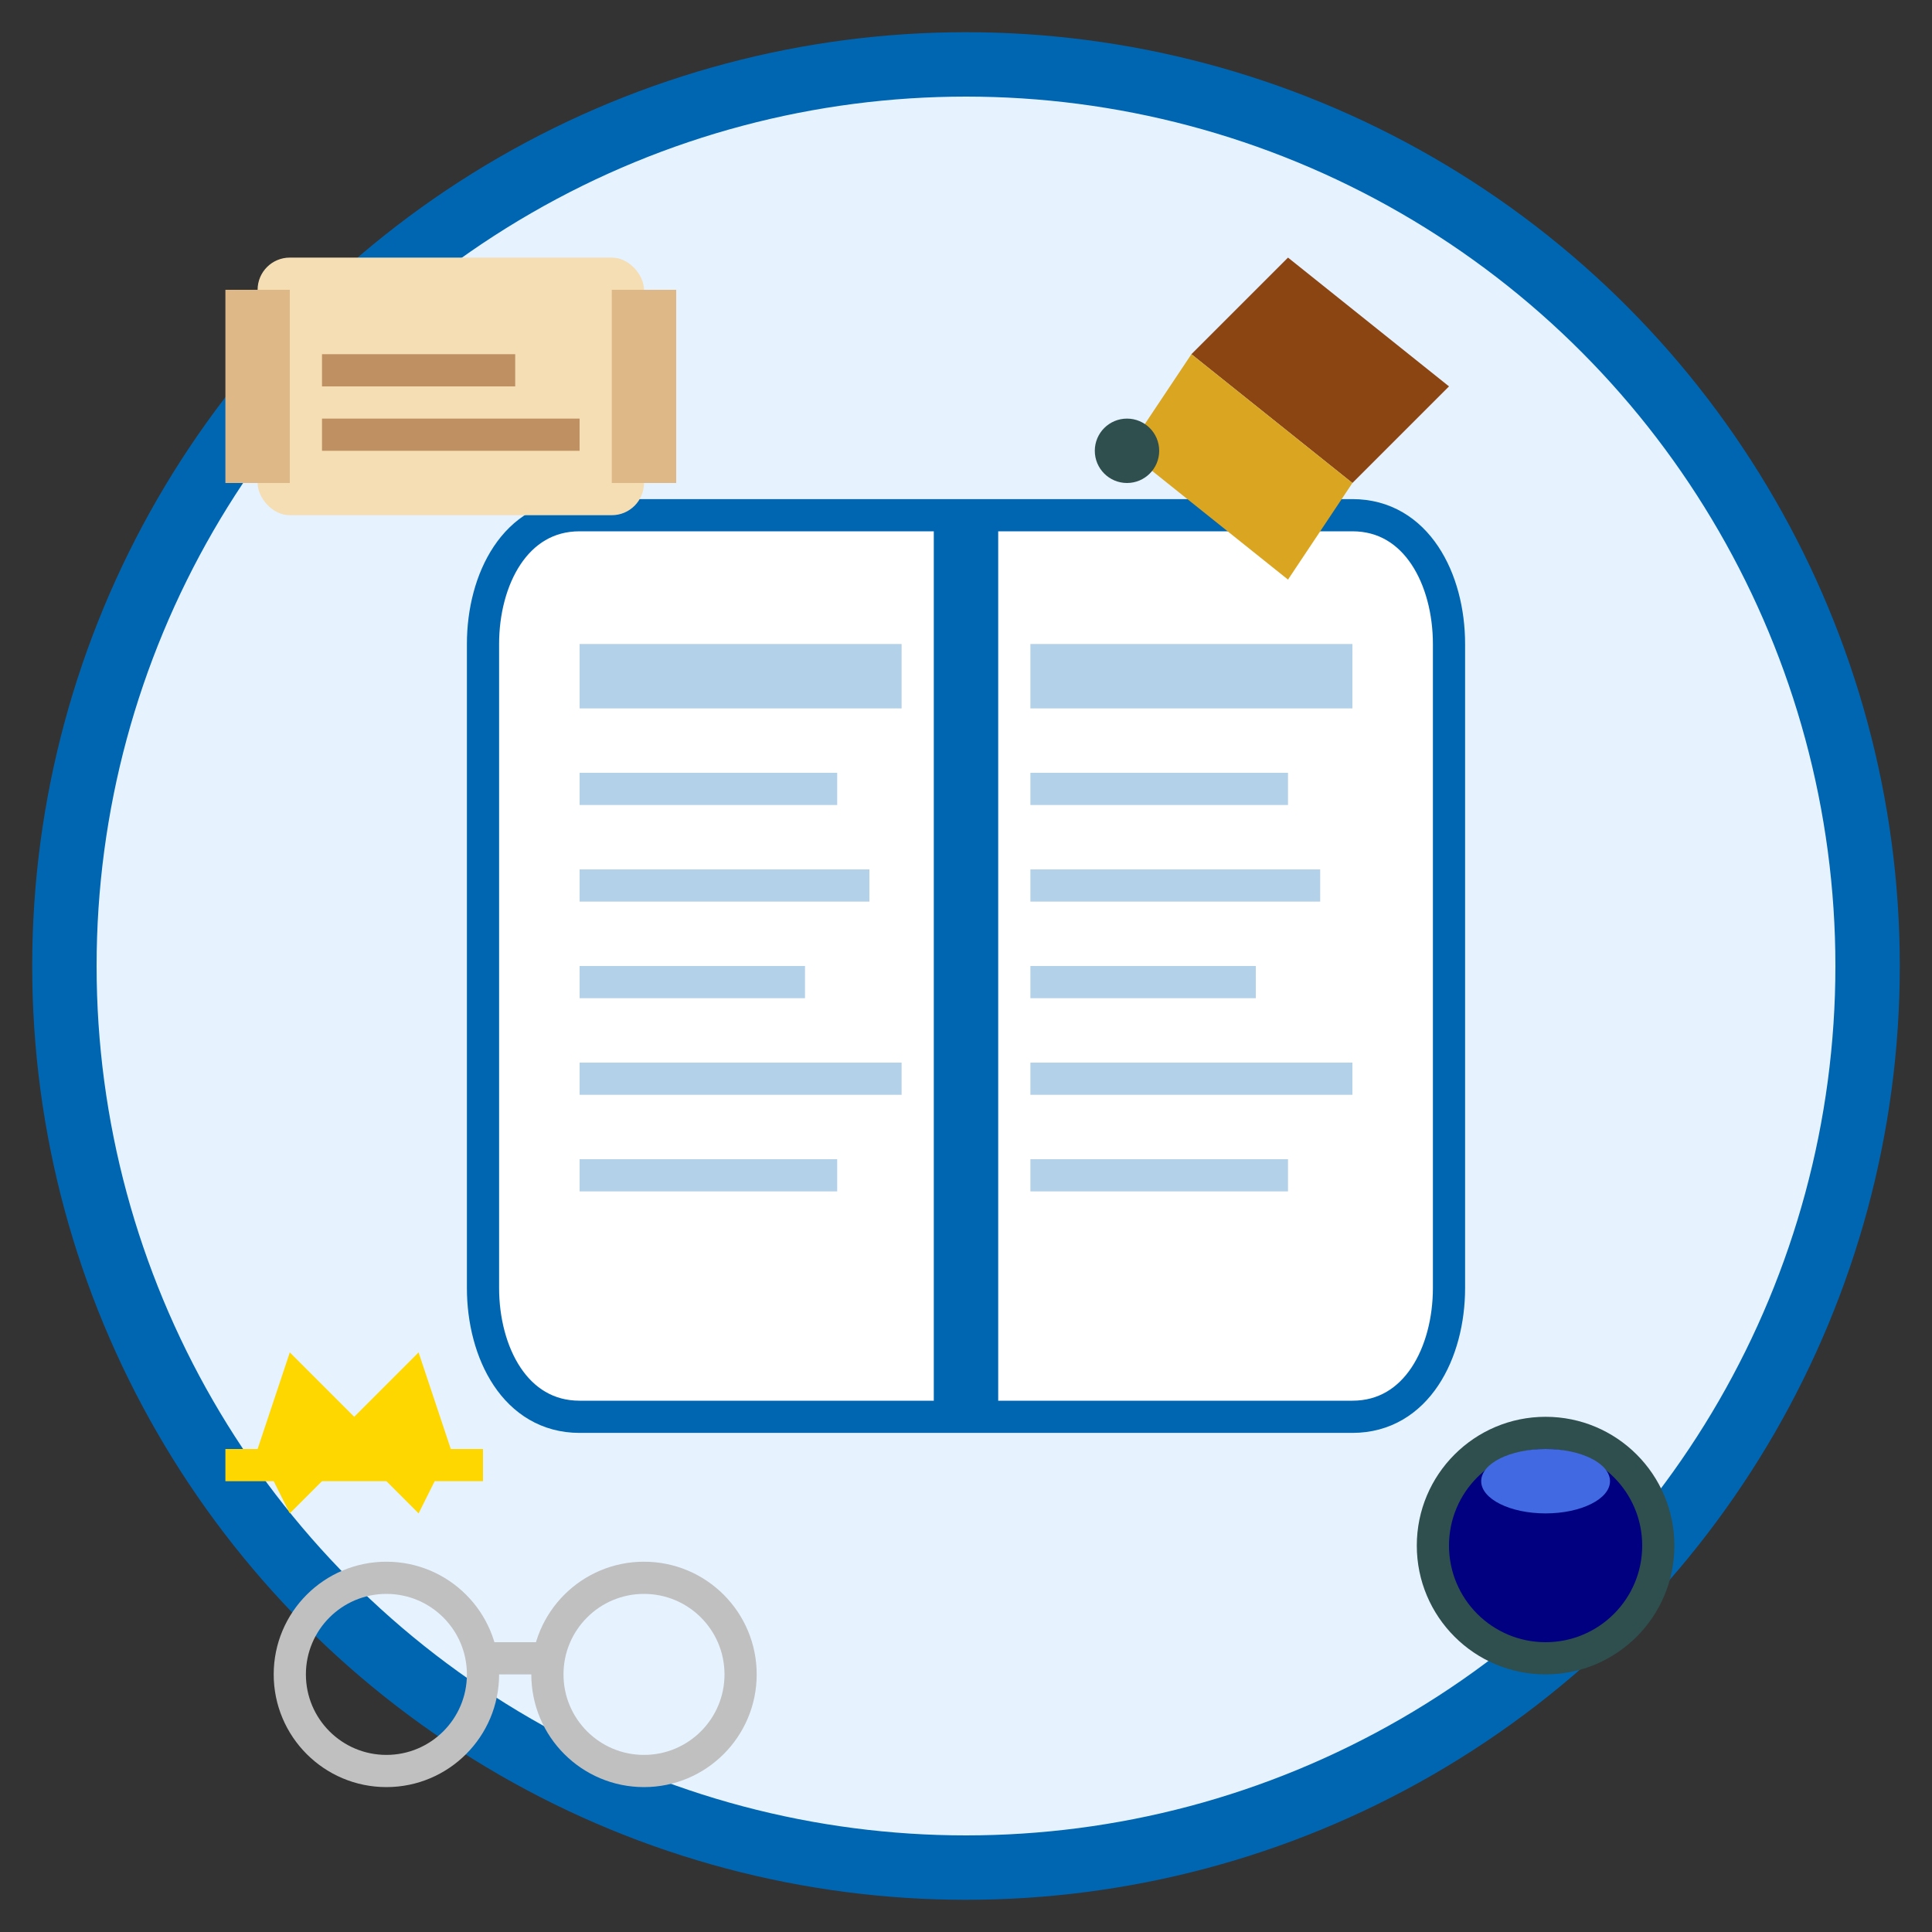 <svg width="60" height="60" viewBox="0 0 60 60" fill="none" xmlns="http://www.w3.org/2000/svg">
  <rect x="0" y="0" width="60" height="60" fill="#333333" stroke="none"/>
  <!-- Background circle -->
  <circle cx="30" cy="30" r="28" fill="#E6F3FF" stroke="#0066B2" stroke-width="2"/>
  
  <!-- Open book -->
  <path d="M15 20C15 18 16 16 18 16H42C44 16 45 18 45 20V40C45 42 44 44 42 44H18C16 44 15 42 15 40V20Z" fill="#FFFFFF" stroke="#0066B2" stroke-width="1"/>
  
  <!-- Book spine -->
  <rect x="29" y="16" width="2" height="28" fill="#0066B2"/>
  
  <!-- Left page -->
  <rect x="18" y="20" width="10" height="2" fill="#0066B2" opacity="0.3"/>
  <rect x="18" y="24" width="8" height="1" fill="#0066B2" opacity="0.3"/>
  <rect x="18" y="27" width="9" height="1" fill="#0066B2" opacity="0.3"/>
  <rect x="18" y="30" width="7" height="1" fill="#0066B2" opacity="0.3"/>
  <rect x="18" y="33" width="10" height="1" fill="#0066B2" opacity="0.3"/>
  <rect x="18" y="36" width="8" height="1" fill="#0066B2" opacity="0.3"/>
  
  <!-- Right page -->
  <rect x="32" y="20" width="10" height="2" fill="#0066B2" opacity="0.3"/>
  <rect x="32" y="24" width="8" height="1" fill="#0066B2" opacity="0.3"/>
  <rect x="32" y="27" width="9" height="1" fill="#0066B2" opacity="0.3"/>
  <rect x="32" y="30" width="7" height="1" fill="#0066B2" opacity="0.3"/>
  <rect x="32" y="33" width="10" height="1" fill="#0066B2" opacity="0.3"/>
  <rect x="32" y="36" width="8" height="1" fill="#0066B2" opacity="0.3"/>
  
  <!-- Quill pen -->
  <path d="M40 8L45 12L42 15L37 11L40 8Z" fill="#8B4513"/>
  <path d="M37 11L42 15L40 18L35 14L37 11Z" fill="#DAA520"/>
  <circle cx="35" cy="14" r="1" fill="#2F4F4F"/>
  
  <!-- Ink well -->
  <circle cx="48" cy="48" r="4" fill="#2F4F4F"/>
  <circle cx="48" cy="48" r="3" fill="#000080"/>
  <ellipse cx="48" cy="46" rx="2" ry="1" fill="#4169E1"/>
  
  <!-- Decorative elements -->
  <!-- British crown -->
  <polygon points="8,45 9,42 11,44 13,42 14,45 13,47 11,45 9,47" fill="#FFD700"/>
  <rect x="7" y="45" width="8" height="1" fill="#FFD700"/>
  
  <!-- Scroll -->
  <rect x="8" y="8" width="12" height="8" fill="#F5DEB3" rx="1"/>
  <rect x="7" y="9" width="2" height="6" fill="#DEB887"/>
  <rect x="19" y="9" width="2" height="6" fill="#DEB887"/>
  <rect x="10" y="11" width="6" height="1" fill="#8B4513" opacity="0.5"/>
  <rect x="10" y="13" width="8" height="1" fill="#8B4513" opacity="0.5"/>
  
  <!-- Reading glasses -->
  <circle cx="12" cy="52" r="3" fill="transparent" stroke="#C0C0C0" stroke-width="1"/>
  <circle cx="20" cy="52" r="3" fill="transparent" stroke="#C0C0C0" stroke-width="1"/>
  <rect x="15" y="51" width="2" height="1" fill="#C0C0C0"/>
</svg>
